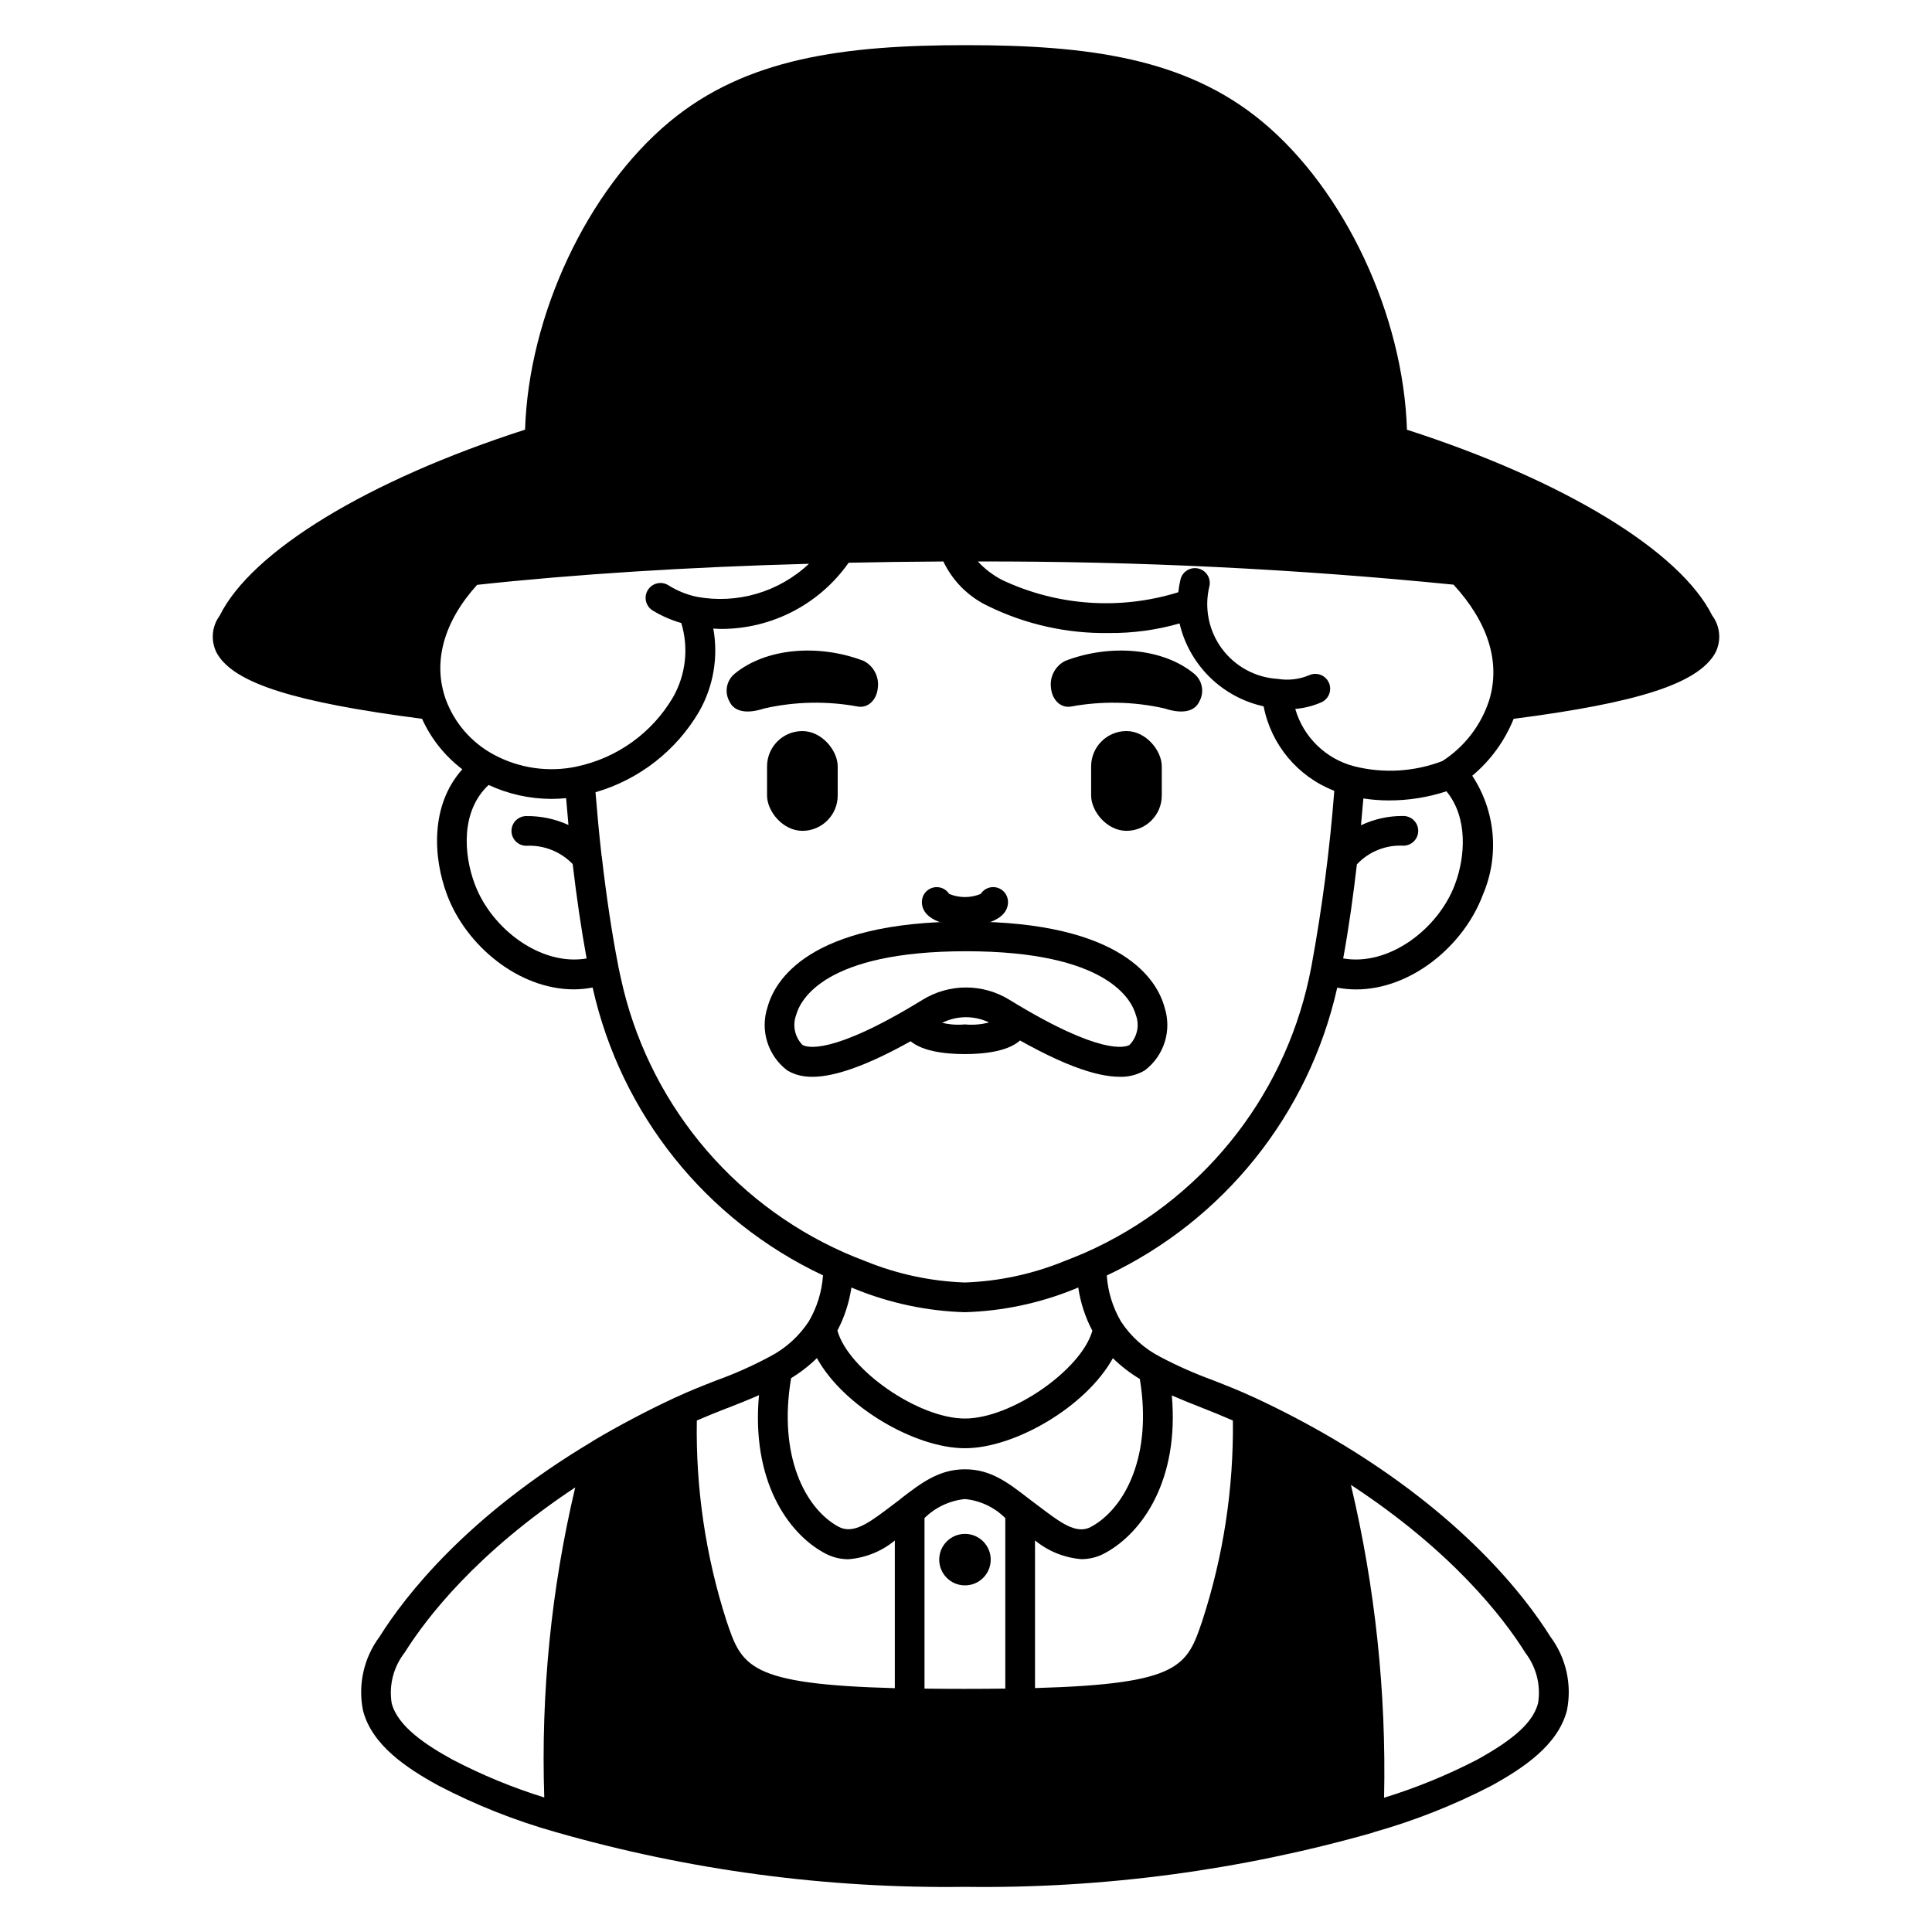 <?xml version="1.0" encoding="UTF-8"?>
<!-- Uploaded to: SVG Repo, www.svgrepo.com, Generator: SVG Repo Mixer Tools -->
<svg fill="#000000" width="800px" height="800px" version="1.1" viewBox="144 144 512 512" xmlns="http://www.w3.org/2000/svg">
 <g>
  <path d="m338.7 322.54c8.289-6.828 22.266-7.953 34.152-3.406 2.641 1.332 4.16 4.184 3.785 7.121-0.285 3.211-2.543 5.402-5.203 5.008-8.227-1.531-16.68-1.371-24.844 0.473-5.68 1.852-8.316 0.289-9.285-1.859v0.004c-1.375-2.461-0.789-5.555 1.395-7.34z"/>
  <path d="m356.64 364.18h-0.004c-5.168 0-9.359-5.168-9.359-9.359v-7.719c0-5.168 4.191-9.359 9.359-9.359h0.004c5.168 0 9.359 5.168 9.359 9.359v7.719c0 5.168-4.191 9.359-9.359 9.359z"/>
  <path d="m460.46 322.54c-8.289-6.828-22.266-7.953-34.152-3.406-2.644 1.332-4.164 4.184-3.793 7.121 0.285 3.211 2.547 5.402 5.203 5.008 8.23-1.531 16.684-1.371 24.848 0.473 5.68 1.852 8.316 0.289 9.281-1.859v0.004c1.379-2.461 0.793-5.555-1.387-7.34z"/>
  <path d="m442.52 337.74h0.004c5.168 0 9.359 5.168 9.359 9.359v7.719c0 5.168-4.191 9.359-9.359 9.359h-0.004c-5.168 0-9.359-5.168-9.359-9.359v-7.719c0-5.168 4.191-9.359 9.359-9.359z"/>
  <path d="m440.73 429.36c-5.965 0-15.828-2.941-33.328-13.688h0.004c-4.539-2.805-10.27-2.805-14.809 0-26.5 16.277-35.484 14.656-39.941 12.016-2.523-1.902-4.387-4.547-5.328-7.566-0.941-3.016-0.91-6.25 0.086-9.25 1.863-6.809 10.723-22.652 52.59-22.652s50.727 15.844 52.59 22.652h-0.004c0.996 3 1.027 6.234 0.086 9.25-0.941 3.019-2.805 5.664-5.328 7.566-2.004 1.168-4.297 1.746-6.617 1.672zm-40.727-23.668c4.07 0 8.059 1.137 11.523 3.273 24.289 14.918 30.758 12.566 31.812 11.949 2.051-2.106 2.703-5.211 1.664-7.961-1.086-3.938-7.531-16.863-45-16.863-37.473 0-43.914 12.906-45 16.863-1.039 2.75-0.391 5.856 1.664 7.961 1.055 0.625 7.523 2.973 31.812-11.949h-0.004c3.465-2.137 7.457-3.273 11.527-3.273z"/>
  <path d="m406.55 557.32c0 3.769-3.055 6.824-6.824 6.824-3.769 0-6.824-3.055-6.824-6.824 0-3.769 3.055-6.824 6.824-6.824 3.769 0 6.824 3.055 6.824 6.824"/>
  <path d="m399.72 389.61c-0.113 0-11.414-0.285-11.414-6.574 0-1.746 1.148-3.285 2.824-3.781 1.676-0.492 3.477 0.18 4.422 1.648 2.668 1.105 5.664 1.105 8.332 0 0.945-1.473 2.746-2.148 4.422-1.656 1.676 0.492 2.828 2.031 2.828 3.781 0 6.297-11.301 6.582-11.414 6.582z"/>
  <path d="m399.68 423.34c-5.188 0-12.023-0.715-15.117-4.125-1.469-1.605-1.355-4.098 0.25-5.562 1.605-1.465 4.098-1.352 5.562 0.254 2.91 1.332 6.117 1.875 9.305 1.574 3.203 0.309 6.43-0.234 9.352-1.574 0.699-0.797 1.688-1.281 2.746-1.34 1.055-0.055 2.09 0.312 2.871 1.027s1.242 1.715 1.277 2.773c0.035 1.059-0.355 2.086-1.09 2.852-3.09 3.402-9.949 4.121-15.156 4.121z"/>
  <path d="m597.77 307.15c-8.512-17.129-39.316-35.852-80.914-49.27-0.938-30.23-16.406-63.426-38.328-81.625-20.281-16.84-46.07-20.289-78.531-20.289-32.465 0-58.254 3.449-78.52 20.27-21.922 18.199-37.391 51.395-38.328 81.625-41.605 13.418-72.422 32.145-80.922 49.277v0.004c-2.199 2.969-2.449 6.957-0.637 10.18 4.66 7.781 20.469 12.785 54.254 17.164 2.391 5.277 6.059 9.879 10.676 13.383-8.535 9.5-7.762 23.395-4.039 33.281 5.023 13.418 18.945 25.043 33.609 25.039v0.004c1.668-0.012 3.328-0.18 4.961-0.492 7.465 33.5 30.004 61.66 61.055 76.281-0.297 4.293-1.578 8.461-3.75 12.176-2.578 3.945-6.129 7.16-10.312 9.332-4.578 2.461-9.328 4.578-14.215 6.336-3.508 1.371-7.129 2.789-10.629 4.43h-0.023l-0.113 0.047c-7.477 3.484-14.891 7.383-22 11.598-0.055 0.031-0.086 0.086-0.137 0.121-33.246 19.844-49.566 40.91-56.332 51.707v0.004c-4.18 5.598-5.777 12.707-4.398 19.559 2.363 9.16 11.441 15.203 20.004 19.914v-0.004c9.914 5.168 20.332 9.297 31.094 12.324 35.242 10.102 71.77 14.988 108.43 14.508 36.547 0.477 72.969-4.367 108.12-14.375 0.07-0.023 0.117-0.074 0.18-0.098h0.004c10.805-3.047 21.277-7.184 31.246-12.348 8.547-4.723 17.598-10.766 19.973-19.918v0.004c1.387-6.844-0.203-13.953-4.371-19.551-6.863-10.949-23.457-32.32-57.465-52.391-6.758-3.973-13.836-7.684-21.02-11.02l-0.137-0.059h-0.023c-3.566-1.672-7.25-3.117-10.812-4.516v-0.004c-4.742-1.719-9.359-3.762-13.824-6.117-4.273-2.172-7.906-5.43-10.535-9.445-2.172-3.715-3.457-7.883-3.754-12.18 31.035-14.641 53.574-42.793 61.07-76.281 1.645 0.309 3.312 0.469 4.984 0.473 14.656 0 28.57-11.621 33.598-25.051v-0.004c4.441-10.324 3.391-22.191-2.797-31.574 4.844-4.047 8.609-9.23 10.969-15.082 33.039-4.285 48.555-9.293 53.309-17.234v-0.004c1.781-3.207 1.52-7.16-0.664-10.109zm-327.92 71.242c-3.047-8.086-3.731-19.488 3.637-26.371h0.004c5.207 2.422 10.883 3.684 16.629 3.695 1.301 0 2.602-0.074 3.906-0.195 0.176 2.144 0.395 4.551 0.621 7.113v-0.004c-3.5-1.602-7.312-2.41-11.16-2.359-2.172 0-3.938 1.762-3.938 3.934 0 2.176 1.766 3.938 3.938 3.938 4.606-0.242 9.086 1.527 12.281 4.848 1.047 8.934 2.305 17.438 3.691 25.012-12.156 2.086-25.219-7.898-29.605-19.621zm26.98-31.238 0.004-0.004c-7.496 1.586-15.309 0.449-22.043-3.203-5.816-3.141-10.297-8.281-12.613-14.473-3.59-9.91-0.621-20.684 8.266-30.484 25.727-2.797 55.934-4.723 87.941-5.582-7.973 7.508-19.055 10.754-29.82 8.734-2.629-0.574-5.137-1.598-7.418-3.027-1.836-1.168-4.269-0.625-5.438 1.211-1.164 1.832-0.625 4.266 1.211 5.434 2.379 1.453 4.941 2.578 7.625 3.344 2.004 6.582 1.215 13.699-2.188 19.68-5.543 9.438-14.812 16.102-25.523 18.355zm39.855 170.04c2.805-1.098 5.664-2.227 8.453-3.461-2.055 22.531 7.562 36.488 17.254 41.793h0.008c1.949 1.102 4.152 1.684 6.391 1.691 4.527-0.344 8.84-2.078 12.348-4.965v39.133c-38.965-1.047-40.566-5.82-44.641-17.926-5.496-17.121-8.141-35.031-7.832-53.012 2.648-1.145 5.359-2.242 8.023-3.281zm-48.453 103.16 0.004-0.004c-8.371-2.598-16.496-5.945-24.266-10.008-6.691-3.672-14.562-8.691-16.176-14.988-0.766-4.754 0.484-9.609 3.445-13.402 5.793-9.242 19.086-26.473 45.199-43.766-6.356 26.898-9.117 54.52-8.203 82.141zm259.95-38.398 0.004-0.004c2.949 3.793 4.188 8.641 3.422 13.383-1.289 4.981-6.121 9.445-16.137 14.988-7.906 4.094-16.164 7.473-24.676 10.094 0.602-27.898-2.352-55.758-8.789-82.91 26.758 17.535 40.301 35.043 46.18 44.422zm-159.18 9.543v-45.199c2.894-2.844 6.672-4.621 10.707-5.035 4.047 0.387 7.836 2.176 10.707 5.055v45.176c-3.414 0.043-6.977 0.07-10.863 0.07-3.781 0-7.234-0.027-10.551-0.066zm65.543-77.688c2.644 1.148 5.328 2.223 7.984 3.262 2.719 1.066 5.492 2.188 8.195 3.379h0.004c0.207 17.977-2.516 35.871-8.07 52.969-4.086 12.086-5.699 16.855-44.371 17.934v-39.129c3.504 2.883 7.809 4.617 12.332 4.965 2.231-0.004 4.422-0.586 6.363-1.688 9.801-5.367 19.547-19.316 17.562-41.691zm-15.621-9.879c2.156 2.109 4.551 3.957 7.137 5.508 3.387 20.281-3.894 34.242-12.871 39.16-3.516 1.969-7.332-0.531-11.953-3.973l-4.481-3.375c-5.691-4.398-10.188-7.871-17.047-7.871s-11.594 3.625-17.043 7.824c-0.043 0.031-0.059 0.078-0.098 0.113-1.141 0.875-2.383 1.812-3.695 2.789l-0.684 0.508c-4.629 3.449-8.453 5.902-12.008 3.969-8.852-4.848-16-18.852-12.531-39.359l-0.004 0.004c2.477-1.508 4.773-3.289 6.844-5.316 7.086 12.875 26.004 23.883 39.219 23.883s32.117-10.996 39.215-23.863zm-73.004-7.32c1.875-3.566 3.133-7.426 3.711-11.414 0.312 0.121 0.625 0.27 0.934 0.395v-0.004c9.27 3.781 19.141 5.867 29.145 6.16 9.988-0.297 19.844-2.379 29.094-6.156 0.312-0.113 0.633-0.266 0.945-0.395v0.004c0.582 4 1.848 7.875 3.734 11.453-2.887 10.316-21.395 23.27-33.773 23.27s-30.949-12.988-33.789-23.312zm125.61-96.465c-0.098 0.531-0.207 1.039-0.316 1.547l-0.293 1.418h0.004c-6.996 32.375-29.055 59.453-59.344 72.855-1.875 0.789-3.707 1.574-5.551 2.258-8.371 3.414-17.281 5.328-26.316 5.652-9.055-0.32-17.98-2.234-26.371-5.652-1.824-0.684-3.688-1.445-5.484-2.227-30.324-13.406-52.398-40.527-59.363-72.941l-0.641-2.949v-0.086c0-0.043 0-0.086-0.023-0.129-1.648-8.391-3.148-18.379-4.356-28.91 0-0.051-0.039-0.086-0.047-0.137-0.715-6.297-1.238-12.258-1.613-16.887l-0.004-0.004c11.547-3.348 21.371-10.996 27.453-21.367 3.801-6.668 5.137-14.465 3.766-22.016 0.633 0.031 1.258 0.102 1.906 0.102 13.508 0.062 26.191-6.488 33.957-17.539 7.781-0.172 16.055-0.285 25.109-0.336 2.488 5.231 6.723 9.434 11.973 11.875 9.922 4.836 20.848 7.262 31.883 7.086 6.336 0.059 12.645-0.797 18.734-2.543 1.262 5.391 4.027 10.316 7.969 14.203 3.941 3.887 8.906 6.582 14.312 7.766 1.977 10.188 9.051 18.645 18.73 22.391-1.207 15.617-3.234 31.164-6.074 46.57zm38.047-21.758c-4.394 11.746-17.457 21.734-29.617 19.605 1.535-8.379 2.723-17.105 3.625-24.918l-0.004-0.004c3.172-3.394 7.684-5.207 12.324-4.953 2.172 0 3.938-1.762 3.938-3.938 0-2.172-1.766-3.934-3.938-3.934-3.883-0.047-7.723 0.797-11.23 2.461 0.25-2.644 0.461-5.035 0.633-7.109v0.004c2.227 0.34 4.473 0.516 6.727 0.52 5.191 0.012 10.352-0.805 15.289-2.418 5.773 7.012 4.984 17.418 2.25 24.684zm-3.312-32.707c-7.492 2.867-15.688 3.344-23.461 1.375-7.496-1.973-13.402-7.742-15.547-15.188 2.352-0.191 4.656-0.766 6.824-1.711 0.977-0.406 1.754-1.188 2.144-2.172 0.395-0.984 0.375-2.086-0.055-3.059-0.43-0.969-1.23-1.723-2.227-2.094-0.992-0.367-2.094-0.32-3.051 0.129-2.613 1.086-5.477 1.414-8.266 0.953-5.879-0.34-11.301-3.273-14.805-8.008-3.5-4.731-4.719-10.777-3.328-16.496 0.508-2.117-0.801-4.238-2.914-4.742-2.117-0.504-4.238 0.801-4.742 2.914-0.262 1.113-0.453 2.238-0.574 3.371-15.395 4.789-32.023 3.641-46.613-3.215-2.441-1.254-4.648-2.926-6.512-4.941 42.102-0.086 84.18 1.965 126.07 6.148 9.199 10.031 12.496 20.594 9.445 30.613-2.148 6.644-6.527 12.34-12.395 16.121z"/>
 </g>
</svg>